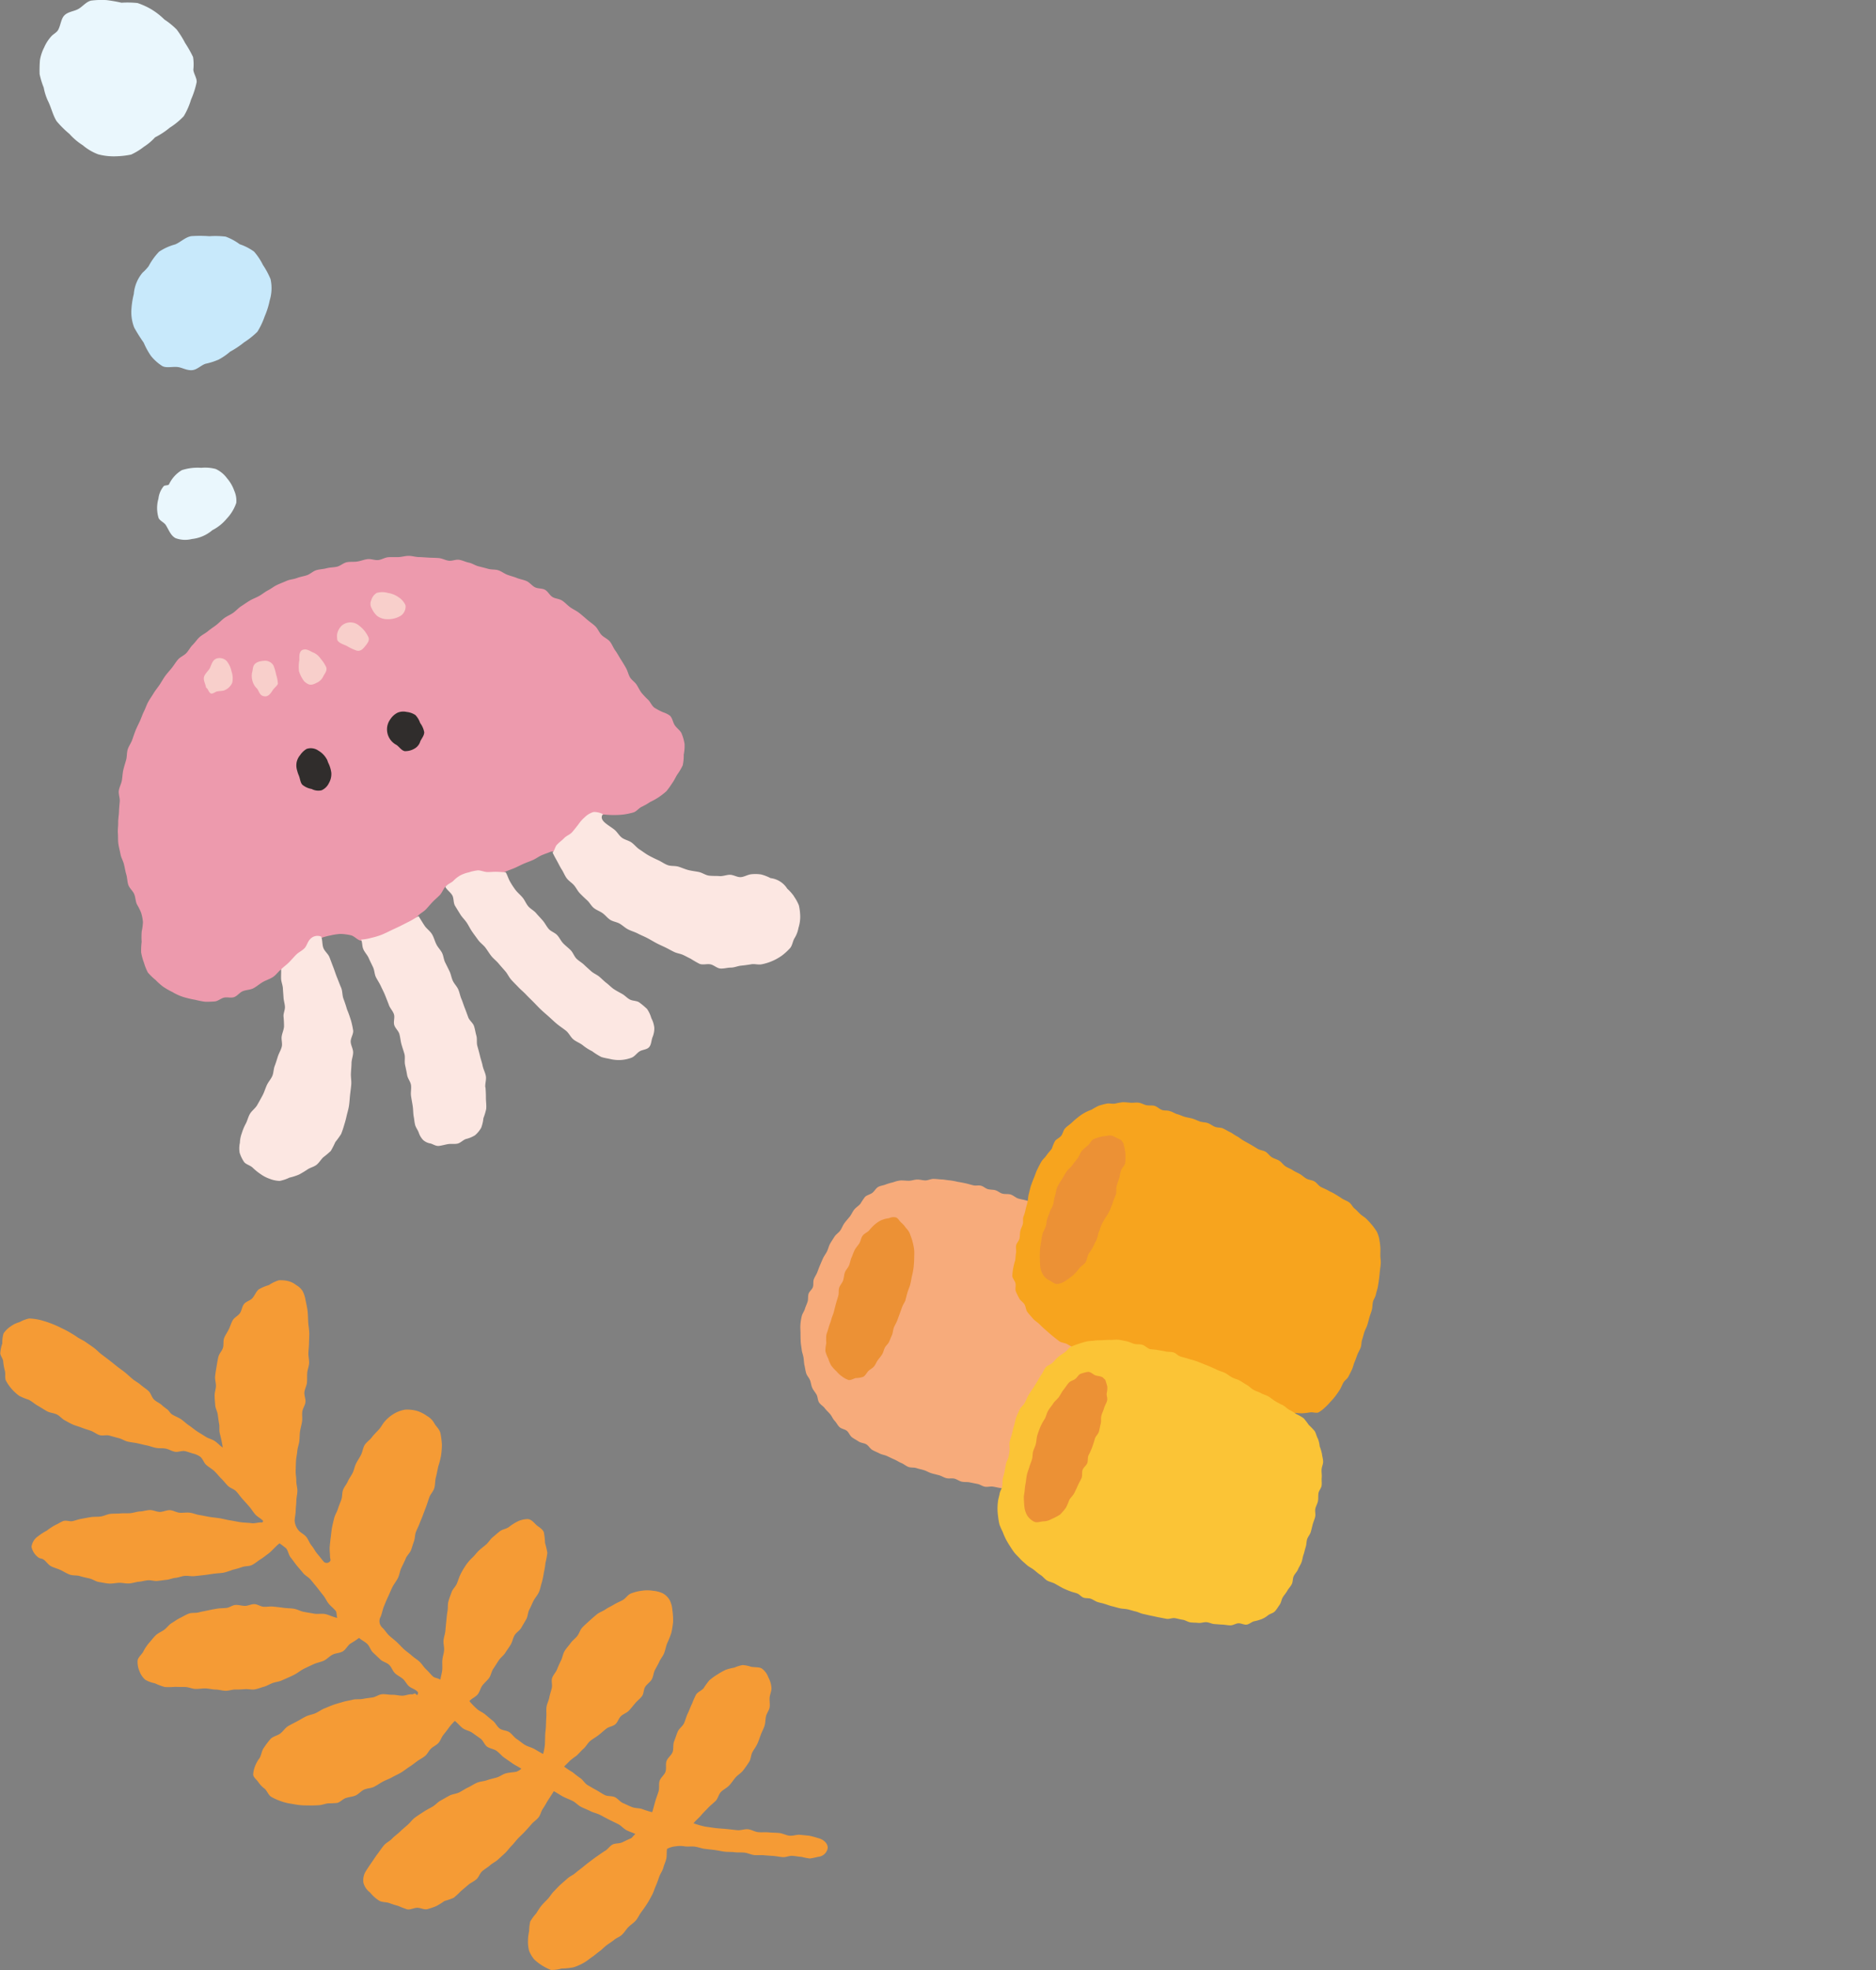 <svg xmlns="http://www.w3.org/2000/svg" xmlns:xlink="http://www.w3.org/1999/xlink" width="201.94" height="211.986" viewBox="0 0 201.94 211.986">
  <rect x="0" y="0" width="201.94" height="211.986" fill="#808080" stroke="none"/>
  <defs>
    <clipPath id="clip-path">
      <rect id="長方形_3164" data-name="長方形 3164" width="201.94" height="211.986" fill="none"/>
    </clipPath>
  </defs>
  <g id="グループ_1948" data-name="グループ 1948" transform="translate(-659 -2063)">
    <g id="グループ_1947" data-name="グループ 1947" transform="translate(659 2063)">
      <g id="グループ_1946" data-name="グループ 1946" clip-path="url(#clip-path)">
        <path id="パス_10714" data-name="パス 10714" d="M84.461,131.207c-.143-.342-.509-.566-.734-.89-.21-.3-.248-.765-.529-1.045a2.715,2.715,0,0,0-.735-.366,6.578,6.578,0,0,1-.942-.494c-.282-.21-.419-.595-.661-.84a8.514,8.514,0,0,1-.716-.753c-.211-.275-.354-.6-.542-.89s-.535-.489-.708-.79-.243-.662-.411-.965c-.183-.33-.377-.647-.577-.96s-.373-.653-.593-.953-.348-.686-.587-.972-.641-.436-.9-.709-.392-.667-.663-.926-.592-.467-.876-.712-.566-.494-.86-.725-.649-.383-.954-.6-.556-.512-.869-.72-.736-.2-1.044-.387-.491-.6-.806-.778-.766-.11-1.087-.274-.56-.507-.888-.658-.708-.2-1.042-.336-.69-.22-1.03-.346-.637-.375-.982-.487-.74-.055-1.089-.154-.7-.187-1.048-.273-.67-.322-1.026-.394-.694-.25-1.053-.308-.754.146-1.115.1-.7-.249-1.062-.283-.725-.028-1.089-.05-.724-.052-1.088-.061-.725-.133-1.09-.131-.725.121-1.089.133-.727-.009-1.091.014-.731.271-1.1.306-.772-.149-1.143-.1-.732.2-1.1.258-.765,0-1.132.076-.683.392-1.047.478-.755.069-1.116.168-.755.1-1.113.208-.652.416-1.006.54-.735.17-1.084.306-.752.147-1.1.3-.7.282-1.04.443-.638.408-.972.58-.625.422-.953.606-.688.308-1.011.5-.622.409-.932.609-.558.5-.861.711-.662.35-.958.569-.553.5-.843.728-.612.423-.893.662-.642.4-.915.647-.48.577-.743.837-.432.614-.685.884-.652.411-.894.691-.433.608-.664.9-.489.561-.708.861-.394.631-.6.939-.449.594-.642.911-.411.622-.592.947-.29.687-.457,1.019-.279.687-.432,1.027-.328.664-.467,1.01-.25.7-.376,1.046-.365.66-.477,1.015-.068.753-.166,1.113-.225.729-.309,1.1-.089.759-.156,1.13-.277.728-.327,1.1.132.779.1,1.156-.072.751-.084,1.13-.091.756-.083,1.135-.061.764-.033,1.142,0,.767.052,1.144.16.748.229,1.122.283.714.373,1.084.145.743.254,1.108.093.768.223,1.128.481.625.628.978.13.769.3,1.115a5.616,5.616,0,0,1,.448.9,4.824,4.824,0,0,1,.193,1,6.163,6.163,0,0,1-.135,1,8.223,8.223,0,0,0-.006,1.122,7.449,7.449,0,0,0-.053,1.135,6.1,6.1,0,0,0,.3,1.1A5.842,5.842,0,0,0,27,156.906a6.266,6.266,0,0,0,.827.8,6.585,6.585,0,0,0,.84.745,8.121,8.121,0,0,0,.974.555,5.542,5.542,0,0,0,1.178.536,10.66,10.66,0,0,0,1.273.3,9.913,9.913,0,0,0,1.046.209,9.1,9.1,0,0,0,1.067-.033c.348-.031.658-.337,1-.411s.742.063,1.076-.053.564-.458.885-.613c.364-.175.828-.15,1.185-.336s.666-.469,1.015-.67.754-.319,1.093-.537.576-.6.9-.838a3.731,3.731,0,0,0,1.039-.366,4.912,4.912,0,0,0,.8-.744c.265-.25.565-.465.808-.742s.485-.553.736-.819a6.574,6.574,0,0,1,.843-.679,7.134,7.134,0,0,1,1.042-.286,6.536,6.536,0,0,1,1.1-.17,6.194,6.194,0,0,1,1.106.14c.35.077.635.419.983.563a6.2,6.2,0,0,0,1.216.048,5.177,5.177,0,0,0,1.165-.212,5.306,5.306,0,0,0,1.129-.32,6.62,6.62,0,0,0,1.079-.5,9.047,9.047,0,0,0,.957-.717c.287-.259.448-.663.72-.959.248-.261.6-.423.848-.684s.474-.542.722-.8.532-.487.78-.748.367-.655.615-.916a4.91,4.91,0,0,1,.99-.566,6.512,6.512,0,0,1,1.122-.139c.362-.075.732-.05,1.1-.093s.723-.211,1.092-.252.753-.027,1.116-.1a6.69,6.69,0,0,0,1.029-.449c.327-.141.666-.252.993-.393s.641-.312.968-.454.666-.256.993-.4.615-.373.942-.514.682-.253,1.01-.394a2.527,2.527,0,0,0,1.065-.192c.3-.19.391-.616.628-.885s.684-.362.9-.631a9.789,9.789,0,0,1,.56-.825,7.431,7.431,0,0,1,.671-.762,6.154,6.154,0,0,1,.869-.532c.291-.145.67-.065,1-.162a9.861,9.861,0,0,0,1.049.057,8.9,8.9,0,0,0,1.066-.056,7.951,7.951,0,0,0,1.049-.221c.34-.1.582-.462.9-.608a7.162,7.162,0,0,0,.9-.513,7.724,7.724,0,0,0,.921-.513,8.621,8.621,0,0,0,.843-.655,10.518,10.518,0,0,0,.621-.866c.2-.277.349-.606.535-.914a6.159,6.159,0,0,0,.594-1,4.856,4.856,0,0,0,.109-1.155,4.54,4.54,0,0,0,.089-1.145,4.718,4.718,0,0,0-.314-1.114" transform="translate(-11.083 -52.272)" fill="#ed9aad"/>
        <path id="パス_10715" data-name="パス 10715" d="M137.456,172.774a5.047,5.047,0,0,0-.722-.81,2.478,2.478,0,0,0-1.8-1.138,4.82,4.82,0,0,0-1.009-.392,4.127,4.127,0,0,0-1.091-.019c-.378.045-.74.288-1.115.307s-.763-.246-1.139-.253-.766.173-1.141.141-.769,0-1.142-.052-.716-.315-1.086-.39-.748-.112-1.115-.205-.711-.257-1.074-.367-.783-.038-1.141-.162-.688-.378-1.037-.535-.7-.329-1.035-.514-.641-.427-.965-.634-.561-.535-.875-.758-.74-.288-1.045-.522-.494-.614-.794-.855-.636-.435-.934-.677c-.335-.273-.6-.6-.306-1a2.262,2.262,0,0,0-.986-.23,2.224,2.224,0,0,0-.96.56,4.157,4.157,0,0,0-.718.812c-.212.272-.428.551-.656.81s-.61.377-.847.628-.529.447-.767.7-.247.61-.48.863c.155.329.293.573.466.885s.325.64.519.94.321.653.535.94.552.477.784.749.386.616.637.874.51.505.777.747.436.6.718.827.647.343.941.553.518.522.821.717.7.229,1.017.411.575.447.9.615c.342.179.727.276,1.068.456s.705.318,1.047.5.669.386,1.012.563.7.323,1.046.5c.28.14.549.3.833.43s.61.166.9.293.558.288.842.418a10.321,10.321,0,0,0,.984.565c.361.115.779-.031,1.142.039s.7.421,1.068.451.757-.1,1.132-.1.731-.173,1.1-.209.73-.088,1.1-.15.773.08,1.14,0a5.509,5.509,0,0,0,1.125-.353,5.592,5.592,0,0,0,1.033-.583,6.259,6.259,0,0,0,.874-.8c.252-.287.281-.753.49-1.087a3.1,3.1,0,0,0,.414-1.091,4.058,4.058,0,0,0,.19-1.188,5.94,5.94,0,0,0-.143-1.226,4.564,4.564,0,0,0-.528-.967" transform="translate(-51.991 -76.349)" fill="#fce7e2"/>
        <path id="パス_10716" data-name="パス 10716" d="M60.256,197.735a11.319,11.319,0,0,0-.408-1.137c-.109-.385-.235-.756-.377-1.134s-.093-.828-.256-1.2-.285-.723-.434-1.082-.259-.733-.4-1.094-.274-.727-.415-1.09-.518-.634-.658-1-.085-.856-.229-1.218a1.055,1.055,0,0,0-1.209.287c-.264.263-.343.71-.605.974s-.63.424-.892.688-.5.551-.764.816-.588.491-.85.756c.019.335-.017.694,0,1.028s.17.662.19,1,.05.67.069,1,.135.665.153,1-.17.68-.155,1.016a10.558,10.558,0,0,1,.056,1.094c-.021.368-.195.71-.25,1.07s.093.763.006,1.118-.3.678-.412,1.026-.215.7-.347,1.041-.114.747-.261,1.083-.414.618-.57.949c-.173.363-.28.764-.469,1.12s-.387.709-.586,1.059-.577.6-.78.943-.28.769-.481,1.116a5.572,5.572,0,0,0-.4.982,3.2,3.2,0,0,0-.2,1.015,2.759,2.759,0,0,0-.026,1.074,3.745,3.745,0,0,0,.48.994c.2.264.644.347.928.615a6.068,6.068,0,0,0,.852.691,3.855,3.855,0,0,0,.967.5,3.213,3.213,0,0,0,1.083.229,4.279,4.279,0,0,0,1.051-.355,5.766,5.766,0,0,0,1.058-.343c.314-.172.615-.354.9-.545s.684-.274.956-.489.465-.556.714-.8a10.6,10.6,0,0,0,.821-.69,9.993,9.993,0,0,0,.489-.959,9.38,9.38,0,0,0,.623-.861,9.73,9.73,0,0,0,.339-1.006,9.931,9.931,0,0,0,.268-1.017c.085-.335.186-.669.24-1.023.057-.38.074-.764.115-1.146s.1-.761.13-1.145-.052-.77-.038-1.155.061-.765.066-1.15.177-.768.174-1.153-.255-.765-.263-1.149.283-.778.271-1.162a9.2,9.2,0,0,0-.264-1.2" transform="translate(-22.499 -88.006)" fill="#fce7e2"/>
        <path id="パス_10717" data-name="パス 10717" d="M86.2,203.137c-.032-.387.122-.8.064-1.179s-.272-.741-.348-1.123-.217-.745-.3-1.124c-.082-.349-.182-.688-.275-1.032s0-.744-.1-1.085-.144-.709-.259-1.047-.488-.586-.612-.921-.241-.67-.373-1-.232-.675-.371-1-.194-.695-.34-1.021-.426-.59-.578-.914-.2-.7-.353-1.019-.315-.641-.475-.962-.175-.713-.337-1.031-.44-.578-.6-.9c-.184-.356-.274-.773-.485-1.115s-.581-.582-.8-.917-.423-.669-.635-1.009c-.328.163-.621.372-.949.536s-.654.335-.983.5-.694.324-1.037.49-.69.342-1.045.483a8.553,8.553,0,0,1-1.106.327,5.355,5.355,0,0,1-1.07.181c.15.337.092.686.236,1.026s.434.618.581.957.319.665.474,1,.145.756.316,1.083.377.627.529.96.327.656.462,1,.274.68.4,1.027.428.634.538.985-.073.79.029,1.143.459.634.557.988.123.728.219,1.083.225.7.323,1.055-.012.782.065,1.152.163.736.223,1.11.369.712.42,1.087-.05.771,0,1.147.13.746.185,1.121.041.761.11,1.134c.055.292.073.6.15.889s.291.538.387.82a2.126,2.126,0,0,0,.47.794,1.587,1.587,0,0,0,.807.377c.283.08.568.3.908.258s.653-.142.982-.194.688.021,1.011-.054.586-.382.9-.493a3.275,3.275,0,0,0,.974-.4,2.964,2.964,0,0,0,.675-.819,4.118,4.118,0,0,0,.235-1.026,6.078,6.078,0,0,0,.3-1c.038-.39-.03-.774-.03-1.161s-.016-.768-.048-1.155" transform="translate(-33.962 -86.161)" fill="#fce7e2"/>
        <path id="パス_10718" data-name="パス 10718" d="M111.521,190.377a8.186,8.186,0,0,0-.787-.659c-.272-.206-.689-.166-.989-.307-.315-.148-.558-.443-.857-.613s-.613-.328-.9-.519-.526-.454-.8-.662-.512-.463-.777-.684-.61-.349-.868-.581-.518-.46-.768-.7-.567-.41-.814-.652-.375-.658-.631-.917-.555-.477-.807-.741-.4-.621-.652-.887-.661-.383-.9-.654-.4-.621-.64-.9-.495-.536-.731-.814-.6-.447-.837-.728-.368-.643-.6-.927-.523-.517-.748-.8a8.267,8.267,0,0,1-.616-.939c-.185-.319-.272-.68-.463-.994-.333-.008-.651-.043-.984-.051s-.666.034-1,.026-.662-.174-.995-.183a4.808,4.808,0,0,0-.991.217,3.6,3.6,0,0,0-.924.332,3.308,3.308,0,0,0-.759.6c-.236.212-.643.346-.84.638.171.33.568.586.747.91s.1.795.291,1.114.39.636.585.95.483.574.686.884.363.651.574.956.433.6.65.9.549.517.773.812.411.618.641.908.54.515.777.8.486.557.728.837.393.64.641.916.516.533.768.8.544.5.8.771.522.525.784.787.512.535.778.793c.29.281.6.539.9.806s.588.551.9.807.654.473.968.726.486.682.8.936.726.387,1.034.647a5.088,5.088,0,0,0,.962.61,7.533,7.533,0,0,0,.991.623c.362.12.758.17,1.13.258a3.877,3.877,0,0,0,2.132-.18c.329-.122.541-.463.839-.663s.752-.185,1.014-.432c.28-.265.267-.73.39-1.073a2.466,2.466,0,0,0,.207-1.053,2.89,2.89,0,0,0-.321-1.036,3.336,3.336,0,0,0-.488-1.025" transform="translate(-41.901 -81.85)" fill="#fce7e2"/>
        <path id="パス_10719" data-name="パス 10719" d="M63.052,152.046a2.377,2.377,0,0,0-.893-.92,1.419,1.419,0,0,0-1.28-.193,2.2,2.2,0,0,0-.693.662,1.79,1.79,0,0,0-.388.816,1.881,1.881,0,0,0,.071.88,3.327,3.327,0,0,0,.152.456c.163.368.17.792.4,1.042a2.132,2.132,0,0,0,1,.455,1.537,1.537,0,0,0,1.058.145,1.575,1.575,0,0,0,.805-.785,1.951,1.951,0,0,0,.256-1.093,3.326,3.326,0,0,0-.333-1.088c-.055-.123-.083-.259-.149-.376" transform="translate(-27.875 -70.356)" fill="#302d2c"/>
        <path id="パス_10720" data-name="パス 10720" d="M81.129,143.852a2.093,2.093,0,0,0-.945-.335,1.59,1.59,0,0,0-.983.085,2.042,2.042,0,0,0-.784.721,1.83,1.83,0,0,0-.343,1,1.891,1.891,0,0,0,1.029,1.75c.3.217.536.6.88.662a1.927,1.927,0,0,0,1.06-.28,1.308,1.308,0,0,0,.612-.774c.141-.311.429-.62.423-.991a2.425,2.425,0,0,0-.438-.984,2.331,2.331,0,0,0-.512-.855" transform="translate(-36.413 -66.918)" fill="#302d2c"/>
        <path id="パス_10721" data-name="パス 10721" d="M62.584,131.911a1.771,1.771,0,0,0-.828-.657c-.32-.144-.684-.427-1.093-.257-.385.16-.348.666-.347,1.105a3.993,3.993,0,0,0-.035,1.2,3.608,3.608,0,0,0,.564,1.081c.563.489.789.439,1.466.089a1.416,1.416,0,0,0,.607-.68c.14-.259.4-.542.3-.914a3.927,3.927,0,0,0-.632-.962" transform="translate(-28.094 -61.072)" fill="#f8cfcb"/>
        <path id="パス_10722" data-name="パス 10722" d="M43.6,133.029a1.068,1.068,0,0,0-1.162-.272c-.372.157-.489.6-.64.946s-.562.637-.66,1.026c-.09.36.148.7.223,1.135.249.157.27.517.507.625.165.075.4-.1.541-.165.311-.134.734-.045,1.021-.213a1.513,1.513,0,0,0,.748-.772,2.26,2.26,0,0,0-.081-1.221,2.555,2.555,0,0,0-.5-1.089" transform="translate(-19.178 -61.884)" fill="#f8cfcb"/>
        <path id="パス_10723" data-name="パス 10723" d="M53.095,133.714a1.046,1.046,0,0,0-1.034-.466c-.428.026-.957.148-1.112.609-.073.217-.076.46-.143.679a1.972,1.972,0,0,0,.07.942,1.737,1.737,0,0,0,.467.752c.193.235.275.649.576.774.509.211.8-.1,1.094-.566.159-.257.442-.449.579-.705a3.727,3.727,0,0,0-.193-1.019,5.066,5.066,0,0,0-.3-1" transform="translate(-23.678 -62.145)" fill="#f8cfcb"/>
        <path id="パス_10724" data-name="パス 10724" d="M77.7,119.9a2.673,2.673,0,0,0-1.093-.419,2.192,2.192,0,0,0-1.2,0,1.313,1.313,0,0,0-.578.772.945.945,0,0,0,.056.911,2.334,2.334,0,0,0,.567.787,1.787,1.787,0,0,0,.939.351,2.687,2.687,0,0,0,1.473-.29,1.19,1.19,0,0,0,.646-1.206,2,2,0,0,0-.811-.9" transform="translate(-34.859 -55.686)" fill="#f8cfcb"/>
        <path id="パス_10725" data-name="パス 10725" d="M70.395,125.875a1.427,1.427,0,0,0-1.909-.028,1.713,1.713,0,0,0-.5.956,3.549,3.549,0,0,0,.027.593c.221.374.693.466,1.018.632a5.843,5.843,0,0,0,1.041.494c.467.132.725-.2.994-.537.245-.309.474-.614.248-.992a3.169,3.169,0,0,0-.915-1.119" transform="translate(-31.704 -58.53)" fill="#f8cfcb"/>
        <path id="パス_10726" data-name="パス 10726" d="M38.015,94.451a4.42,4.42,0,0,0-1.57-.129,5.539,5.539,0,0,0-2.089.25A3.478,3.478,0,0,0,32.973,96.1c-.086.139-.456.077-.573.2a2.518,2.518,0,0,0-.566,1.338,3.644,3.644,0,0,0,.019,2.089c.152.314.6.469.781.764.328.535.53,1.138,1.049,1.4a2.97,2.97,0,0,0,1.756.089,4.034,4.034,0,0,0,2.2-.949,4.888,4.888,0,0,0,1.528-1.219,4.7,4.7,0,0,0,1.047-1.719A2.612,2.612,0,0,0,40,96.8a4.162,4.162,0,0,0-.778-1.348,3.146,3.146,0,0,0-1.21-1" transform="translate(-14.779 -43.988)" fill="#eaf7fd"/>
        <path id="パス_10727" data-name="パス 10727" d="M38.17,48.458a6.091,6.091,0,0,0-1.526-.829,8.967,8.967,0,0,0-1.74-.044,13.935,13.935,0,0,0-1.945-.01c-.639.1-1.153.639-1.74.89a5.876,5.876,0,0,0-1.744.788,6.875,6.875,0,0,0-1.124,1.562,5.047,5.047,0,0,1-.646.686,4.059,4.059,0,0,0-.947,2.3,9.069,9.069,0,0,0-.267,1.814,4.551,4.551,0,0,0,.317,1.814,18.955,18.955,0,0,0,1.016,1.613,7.815,7.815,0,0,0,.777,1.419,5.075,5.075,0,0,0,1.232,1.1c.461.232,1.07.035,1.648.1.492.054,1.033.417,1.625.327.5-.076.908-.528,1.376-.68a7.353,7.353,0,0,0,1.412-.451,6.732,6.732,0,0,0,1.228-.847,9.851,9.851,0,0,0,1.5-1,8.955,8.955,0,0,0,1.438-1.145,8.142,8.142,0,0,0,.787-1.662,8.576,8.576,0,0,0,.541-1.718,4.484,4.484,0,0,0,.089-2.282,8.481,8.481,0,0,0-.818-1.522,6.548,6.548,0,0,0-.956-1.439,5.722,5.722,0,0,0-1.529-.788" transform="translate(-12.354 -22.17)" fill="#c8e9fb"/>
        <path id="パス_10728" data-name="パス 10728" d="M20.085,1.047a7.866,7.866,0,0,0-1.563-.72A10.248,10.248,0,0,0,16.8.293,15.83,15.83,0,0,0,15.182.01a9.161,9.161,0,0,0-1.655.055c-.537.122-.912.646-1.39.909-.462.255-1.118.284-1.507.7-.344.371-.372,1.012-.647,1.537-.149.284-.531.455-.744.7A4.336,4.336,0,0,0,8.475,5.1a4.623,4.623,0,0,0-.456,1.371,13.28,13.28,0,0,0-.036,1.5,8.345,8.345,0,0,0,.441,1.447,6.052,6.052,0,0,0,.442,1.411c.364.708.527,1.539.947,2.21a10.93,10.93,0,0,0,1.383,1.372,6.744,6.744,0,0,0,1.433,1.216,5.551,5.551,0,0,0,1.656.977,6.522,6.522,0,0,0,1.951.212,9.122,9.122,0,0,0,1.6-.185,6.917,6.917,0,0,0,1.377-.843,5.922,5.922,0,0,0,1.2-1.012A8.349,8.349,0,0,0,22,13.732,7.675,7.675,0,0,0,23.5,12.5a7.729,7.729,0,0,0,.783-1.783,9.343,9.343,0,0,0,.6-1.859c.058-.432-.316-.907-.353-1.362a5.086,5.086,0,0,0-.029-1.36,12.876,12.876,0,0,0-.853-1.508,10.389,10.389,0,0,0-.914-1.456A8.285,8.285,0,0,0,21.416,2.1a7.423,7.423,0,0,0-1.33-1.049" transform="translate(-3.719 0)" fill="#eaf7fd"/>
        <path id="パス_10729" data-name="パス 10729" d="M59.365,332.382a5.626,5.626,0,0,1-1.843-1.135,3.374,3.374,0,0,1-.566-.94,3.8,3.8,0,0,1-.121-1.084,4.811,4.811,0,0,1,.122-1.03,4.579,4.579,0,0,1,.123-1.047,5.13,5.13,0,0,1,.623-.851c.193-.282.354-.576.568-.837s.461-.492.694-.739.4-.56.641-.8.465-.5.715-.727.514-.444.764-.673.584-.356.839-.576.526-.416.788-.627.519-.424.79-.623.532-.407.812-.594.545-.392.835-.564.489-.511.788-.667.7-.089,1.014-.226.6-.3.915-.42c.2-.074.268-.284.535-.484-.329-.166-.628-.246-.954-.41s-.576-.491-.9-.656-.661-.32-.988-.485-.647-.348-.975-.513-.7-.232-1.031-.4-.673-.291-1-.456-.581-.472-.907-.637-.674-.287-1-.452-.708-.439-1.035-.6c-.176.3-.427.674-.616.967s-.343.608-.544.893-.263.678-.477.954-.538.467-.763.735-.463.523-.7.783-.5.488-.742.741-.443.544-.692.79-.446.546-.7.786-.516.473-.774.71-.595.384-.856.617-.577.4-.84.632-.365.646-.63.875-.608.366-.873.595-.533.452-.8.682a9.276,9.276,0,0,1-.767.708,7.524,7.524,0,0,1-.993.345,7.6,7.6,0,0,1-.886.55,7.185,7.185,0,0,1-1,.336c-.34.056-.707-.161-1.054-.155s-.7.216-1.044.176a9.936,9.936,0,0,1-.986-.376,10.249,10.249,0,0,1-.978-.311c-.321-.11-.7-.077-1.025-.219a4.043,4.043,0,0,1-1.041-.92,1.92,1.92,0,0,1-.709-1.041A1.835,1.835,0,0,1,39.4,321.7c.2-.312.407-.625.62-.928s.412-.625.637-.919.432-.613.671-.9.622-.445.875-.717.567-.478.834-.735.545-.494.827-.735.493-.563.79-.787.612-.416.923-.621.637-.372.962-.555.563-.487.883-.663.635-.363.956-.535.727-.184,1.053-.347.626-.379.957-.533.634-.374.971-.513.726-.144,1.07-.268.7-.189,1.05-.293.654-.369,1.011-.452.724-.1,1.086-.16a1.845,1.845,0,0,0,.545-.325c-.3-.21-.661-.368-.958-.577s-.6-.416-.893-.625-.526-.515-.822-.724-.717-.241-1.013-.449-.419-.663-.715-.871-.59-.42-.887-.629-.7-.263-1-.472-.578-.587-.877-.8a6.485,6.485,0,0,0-.645.735c-.188.276-.4.529-.6.787s-.3.617-.525.861-.564.378-.8.606-.379.574-.635.785-.565.36-.835.554-.527.406-.809.584c-.312.2-.6.438-.912.629s-.66.335-.979.518-.679.3-1,.471-.625.393-.954.559-.743.15-1.077.306-.585.49-.924.634-.73.153-1.075.284c-.315.12-.567.424-.884.509a10,10,0,0,1-1.011.048c-.329.053-.648.182-.979.2s-.666.033-1,.026-.668,0-1-.034-.658-.1-.988-.152a5.475,5.475,0,0,1-1.093-.276,6.305,6.305,0,0,1-1.035-.464c-.312-.194-.439-.65-.726-.891a2.846,2.846,0,0,1-.642-.663c-.175-.282-.525-.506-.575-.819a2.828,2.828,0,0,1,.222-.974,3.245,3.245,0,0,1,.466-.819c.2-.344.228-.8.461-1.111a9.639,9.639,0,0,1,.724-.957c.273-.284.746-.348,1.06-.593s.523-.616.875-.813c.312-.174.633-.332.948-.5s.618-.362.937-.517.694-.2,1.019-.344.616-.376.946-.506.658-.283.994-.4.685-.207,1.026-.309.7-.15,1.044-.236.722-.016,1.072-.084.695-.108,1.048-.157.678-.321,1.034-.349.716.067,1.074.059.7.09,1.063.1.72-.18,1.078-.148c.114.01.2-.071.311-.092.05-.009.22.2.266.169a.764.764,0,0,0,.087-.243c0-.045-.1-.157-.143-.193-.244-.209-.588-.3-.835-.507s-.386-.533-.619-.754c-.263-.249-.625-.394-.887-.645s-.374-.655-.634-.906-.69-.325-.951-.577-.526-.5-.788-.749-.357-.671-.618-.923-.616-.4-.88-.652a9.244,9.244,0,0,1-.942.62c-.307.225-.488.639-.812.831s-.765.182-1.1.352-.6.492-.947.649-.734.216-1.078.371-.686.319-1.026.482-.635.414-.966.6c-.46.253-.962.446-1.44.666-.311.144-.671.168-.988.283s-.618.31-.944.4-.655.226-.99.284-.695-.05-1.035-.025-.674.05-1.017.041c-.361-.009-.726.141-1.086.133s-.72-.122-1.081-.13-.72-.112-1.081-.12-.725.064-1.085.053-.716-.192-1.077-.205-.721,0-1.082-.018a8.683,8.683,0,0,1-1.142.018,6.9,6.9,0,0,1-1.065-.4,3.311,3.311,0,0,1-1.043-.388,2.31,2.31,0,0,1-.625-.943,2.469,2.469,0,0,1-.187-1.131c.047-.336.427-.606.615-.958a4.781,4.781,0,0,1,.674-.992c.239-.264.441-.553.7-.787s.607-.36.887-.569.485-.528.786-.708.587-.4.9-.551.623-.349.955-.472.726-.037,1.068-.132c.327-.09.657-.14.984-.212s.656-.134.988-.188.669-.042,1-.078.649-.3.985-.32.679.1,1.016.1.676-.2,1.013-.189.663.264,1,.285.678-.054,1.014-.02c.372.037.744.079,1.115.131s.751.042,1.121.1.712.272,1.081.339.737.125,1.106.192.765-.029,1.133.033c.4.067.784.3,1.346.422-.085-.323-.049-.61-.16-.748-.225-.279-.528-.5-.753-.774s-.366-.626-.591-.9-.439-.567-.664-.845-.455-.554-.681-.832-.592-.442-.818-.72-.466-.545-.692-.822-.425-.578-.652-.856-.265-.709-.492-.986a8.788,8.788,0,0,0-.709-.539c-.435.329-.8.809-1.215,1.119-.284.211-.562.434-.859.619s-.574.435-.887.593-.731.095-1.059.221a9.743,9.743,0,0,1-1,.288,9.378,9.378,0,0,1-1,.319c-.347.052-.7.065-1.048.109s-.694.108-1.043.147-.7.078-1.047.114-.711-.06-1.061-.026c-.33.032-.649.18-.979.21s-.649.186-.98.215-.658.091-.988.119-.674-.1-1-.073-.654.129-.984.159-.652.147-.982.179c-.367.035-.742-.07-1.1-.065s-.738.1-1.1.082-.728-.113-1.086-.164-.682-.3-1.036-.384-.7-.152-1.05-.259-.757-.034-1.1-.166-.65-.335-.981-.49-.7-.234-1.022-.41-.522-.544-.833-.739c-.149-.093-.377-.078-.51-.192a1.906,1.906,0,0,1-.748-1.146,1.624,1.624,0,0,1,.706-1.141,6.354,6.354,0,0,1,.946-.61,6.768,6.768,0,0,1,.952-.62c.289-.114.554-.328.854-.418s.671.089.975.018.6-.185.9-.24c.351-.063.7-.132,1.05-.188s.716-.019,1.068-.068.686-.242,1.039-.283.713-.013,1.068-.046.712,0,1.067-.028.7-.17,1.058-.185.71-.148,1.066-.153.712.2,1.068.2.719-.2,1.075-.188.7.251,1.054.278.718-.045,1.072-.007.69.2,1.044.253.7.133,1.047.195c.38.067.768.093,1.149.155s.756.171,1.138.228.759.148,1.141.2.772.048,1.154.1.773-.125,1.155-.068c-.005-.067.129-.124.082-.178-.234-.271-.6-.423-.839-.693s-.418-.584-.654-.852-.474-.536-.713-.8-.44-.568-.684-.829-.663-.355-.912-.612-.466-.541-.721-.791-.468-.541-.73-.785-.584-.415-.854-.65-.376-.662-.654-.887a2.253,2.253,0,0,0-.823-.358c-.272-.078-.545-.193-.838-.25-.339-.066-.729.132-1.069.068s-.653-.274-.993-.338-.7-.015-1.041-.079-.666-.2-1.006-.266-.674-.16-1.012-.231-.686-.1-1.023-.177-.641-.293-.977-.376-.665-.18-1-.273-.736.049-1.066-.053-.614-.352-.941-.466-.66-.206-.983-.334-.664-.208-.981-.35c-.293-.131-.574-.3-.857-.454s-.5-.435-.777-.589c-.342-.187-.789-.187-1.127-.38s-.662-.409-1-.6-.63-.474-.982-.641a6.51,6.51,0,0,1-.994-.408,4.894,4.894,0,0,1-.8-.73,4.634,4.634,0,0,1-.621-.89c-.157-.3-.031-.732-.124-1.081a6,6,0,0,1-.18-1.016c-.026-.29-.276-.555-.315-.844a3.96,3.96,0,0,1,.221-1.079,3.378,3.378,0,0,1,.134-1.081,2.782,2.782,0,0,1,.78-.761,2.882,2.882,0,0,1,.947-.452,3.763,3.763,0,0,1,1.023-.389,5.946,5.946,0,0,1,1.567.266,10,10,0,0,1,.953.331,9.868,9.868,0,0,1,.914.413c.306.139.6.288.889.456s.571.335.849.53.634.338.925.545.589.4.877.613.53.481.816.7.568.43.851.647.557.445.836.666.579.417.854.643.534.472.805.7.606.389.873.626.581.423.843.665.339.678.6.926.628.377.879.631a6.535,6.535,0,0,0,.552.427c.18.148.289.393.485.523.3.2.66.313.962.514s.557.466.86.668.574.441.878.644.615.375.92.578.687.268.994.472.555.5.862.7a15.106,15.106,0,0,0-.318-1.529c-.083-.331-.009-.695-.073-1.027s-.1-.667-.147-1-.248-.657-.272-1-.061-.682-.066-1.022.128-.678.142-1.019-.123-.72-.088-1.067.1-.705.157-1.05.114-.7.194-1.043.386-.625.49-.959.007-.744.135-1.07.345-.622.5-.939.247-.67.424-.975.573-.466.773-.758.219-.708.441-.984.65-.36.891-.622c.269-.292.4-.722.7-.958a4.769,4.769,0,0,1,1.084-.456,4.045,4.045,0,0,1,1.073-.518,3.537,3.537,0,0,1,.987.084,2.2,2.2,0,0,1,.864.423,2,2,0,0,1,.7.645,3.047,3.047,0,0,1,.31.922c.076.4.179.8.228,1.209s.047.82.072,1.228.111.82.114,1.227c0,.352-.026.7-.03,1.056s-.054.7-.065,1.054.093.709.076,1.06-.171.7-.2,1.046,0,.705-.032,1.055-.238.683-.274,1.033.153.724.112,1.073-.293.672-.339,1.02.024.712-.026,1.06-.158.687-.213,1.034-.039.717-.081,1.072-.186.7-.216,1.059-.12.712-.14,1.069-.025.718-.038,1.076.075.719.068,1.077.122.718.117,1.075-.107.715-.112,1.072-.063.715-.069,1.073-.1.712-.114,1.07a1.818,1.818,0,0,0,.4,1.008c.227.286.614.441.846.723s.343.664.578.943.391.626.628.9.459.57.694.849a.457.457,0,0,0,.707-.13c.03-.113-.044-.283-.044-.4,0-.354-.059-.711-.035-1.059s.068-.706.113-1.053.073-.707.138-1.051.153-.692.237-1.032.3-.648.4-.984.25-.655.366-.986.059-.728.188-1.055.379-.6.519-.927.375-.6.523-.919.2-.679.36-.994.363-.6.523-.916.2-.689.36-1c.179-.341.554-.56.792-.873s.509-.571.774-.858.428-.67.7-.943a4.01,4.01,0,0,1,.96-.777,3.473,3.473,0,0,1,1.185-.42,4.062,4.062,0,0,1,1.25.134,3.825,3.825,0,0,1,1.092.552,2.02,2.02,0,0,1,.806.829c.179.311.552.6.645,1.067a9.2,9.2,0,0,1,.147,1.181,8.573,8.573,0,0,1-.093,1.184,8.268,8.268,0,0,1-.292,1.139c-.09.4-.158.8-.264,1.2s-.056.846-.195,1.23c-.114.316-.384.577-.5.893s-.213.639-.328.955-.24.629-.355.945-.256.622-.373.938-.282.613-.4.927-.089.686-.209,1-.2.645-.323.958-.428.554-.553.866c-.142.352-.317.684-.479,1.028s-.2.748-.367,1.087-.422.638-.593.977-.308.7-.47,1.039-.307.7-.45,1.048-.2.74-.343,1.091a.962.962,0,0,0,.2,1.217c.264.244.443.578.707.822s.557.456.821.7.5.518.763.761.571.439.836.682.585.424.849.667.442.58.707.823.486.533.75.775c.165.151.474.156.789.334.069-.408.174-.73.2-1.053.031-.35-.016-.706.013-1.056s.16-.691.188-1.041-.092-.712-.062-1.062.169-.69.2-1.039.062-.7.1-1.048.059-.7.125-1.047.01-.726.1-1.065.231-.674.346-1.006.43-.589.566-.914.227-.665.381-.981a8.506,8.506,0,0,1,.575-.98,4.828,4.828,0,0,1,.735-.854c.248-.23.439-.522.69-.751s.526-.429.781-.653.428-.546.689-.762.516-.449.784-.655.666-.242.944-.436a5.437,5.437,0,0,1,.946-.607,2.576,2.576,0,0,1,1.108-.264c.382.031.626.347.91.622.237.23.656.4.82.8a7.48,7.48,0,0,1,.127,1.148,8.334,8.334,0,0,1,.248,1.061,8.029,8.029,0,0,1-.2,1.076,8.3,8.3,0,0,1-.174,1.051,9.447,9.447,0,0,1-.216,1.049c-.112.341-.164.7-.309,1.037s-.4.6-.572.922-.291.652-.462.964-.158.726-.332,1.037-.361.616-.537.925-.545.507-.726.814-.23.692-.415,1-.4.59-.59.892-.512.517-.706.815-.379.6-.579.895-.245.7-.451.987-.5.515-.716.8-.286.679-.505.96-.67.455-.9.731a7.913,7.913,0,0,0,.809.839c.235.224.6.353.9.6.26.218.528.456.825.686.276.213.432.609.729.826s.742.19,1.041.395.5.544.8.739.579.447.883.63.695.264,1,.432c.331.184.646.391.949.538a5.663,5.663,0,0,0,.19-1.007c.019-.331.022-.662.03-.994s.073-.662.082-.994.022-.663.044-.994c.024-.356-.023-.715.019-1.058s.238-.679.3-1.019.182-.678.267-1.014-.069-.756.038-1.086.4-.61.529-.932.273-.647.428-.959.2-.7.377-1,.435-.562.638-.848.5-.5.724-.772.306-.671.551-.925.513-.491.775-.728.526-.474.8-.694.633-.328.925-.53.613-.338.916-.523.624-.309.936-.479.513-.533.833-.688a4.808,4.808,0,0,1,1.217-.316,3.9,3.9,0,0,1,1.24.007,3.066,3.066,0,0,1,1.033.277,1.893,1.893,0,0,1,.754.769,2.833,2.833,0,0,1,.269,1.04,7.532,7.532,0,0,1,.078,1.243,9.091,9.091,0,0,1-.2,1.23,12.386,12.386,0,0,1-.468,1.151c-.11.33-.176.675-.3,1s-.374.594-.514.909-.323.607-.479.915-.166.695-.339.994-.5.5-.693.788-.151.738-.356,1.016-.5.49-.726.757-.436.541-.673.794-.61.363-.862.6-.343.65-.609.876-.679.255-.957.466-.559.476-.845.7-.623.4-.9.629-.449.6-.728.84-.5.538-.781.775a7.06,7.06,0,0,0-.68.518c-.2.211-.428.42-.623.623a8.434,8.434,0,0,0,.906.607c.255.2.521.425.84.638.281.187.467.56.784.75.3.178.609.357.926.531s.605.378.924.539.759.073,1.078.223.561.505.881.641c.338.144.661.316.98.434.354.132.745.1,1.06.2a10.73,10.73,0,0,0,1.1.349c.118-.347.227-.8.334-1.173s.245-.708.353-1.067,0-.784.117-1.141.511-.621.63-.976-.013-.8.112-1.15.517-.608.649-.958.022-.794.161-1.142.247-.711.392-1.056.536-.584.689-.926.234-.715.4-1.053.283-.695.452-1.029a10.589,10.589,0,0,1,.43-.977c.193-.3.6-.435.823-.7a7.519,7.519,0,0,1,.623-.853,7,7,0,0,1,.855-.617,7.079,7.079,0,0,1,.919-.512,6.206,6.206,0,0,1,.906-.229,4.316,4.316,0,0,1,.89-.275,3.684,3.684,0,0,1,.909.183c.43.085.877.007,1.174.2a2.078,2.078,0,0,1,.7.965,2.776,2.776,0,0,1,.325,1.146c0,.344-.174.68-.2,1.018s.053.695,0,1.031-.312.633-.388.966-.057.685-.155,1.012-.275.622-.394.944-.221.639-.359.954c-.148.341-.378.628-.553.947s-.16.762-.362,1.067-.416.617-.64.908-.577.48-.818.758-.436.6-.689.863-.616.425-.876.686-.322.72-.586.978-.551.472-.805.742-.507.507-.751.8c-.227.269-.582.552-.813.859a9.43,9.43,0,0,0,1.327.372c.375.039.747.113,1.122.152s.753.055,1.129.093.75.084,1.125.122.772-.133,1.148-.1.731.275,1.106.313.76-.012,1.135.026.756.029,1.131.066.733.25,1.108.288.772-.131,1.147-.092c.32.033.641.061.96.093a8.483,8.483,0,0,1,.94.252c.636.14,1.106.605,1.061,1.1a1.141,1.141,0,0,1-1.05.924,7.975,7.975,0,0,1-.866.178,6.992,6.992,0,0,1-.876-.17c-.339-.022-.674-.092-1.013-.115s-.693.163-1.031.137-.674-.1-1.012-.127-.679-.043-1.017-.076-.686.02-1.023-.017c-.358-.039-.7-.221-1.056-.262s-.724,0-1.081-.046-.723-.017-1.079-.061-.709-.133-1.065-.178-.715-.081-1.071-.126-.7-.189-1.057-.236-.728.019-1.084-.028a2.789,2.789,0,0,0-.959-.007,2.392,2.392,0,0,0-.947.276c-.067.275-.016.637-.072.976-.059.359-.24.695-.327,1.037s-.331.649-.447.984-.23.672-.375,1-.238.677-.41.99-.336.632-.532.933-.4.594-.616.88-.355.638-.591.909-.558.463-.809.72-.432.585-.7.83c-.24.221-.584.33-.836.541s-.538.372-.8.572-.481.449-.748.639-.509.417-.781.6-.526.4-.8.572a5.784,5.784,0,0,1-1.206.554,6.83,6.83,0,0,1-1.31.136,3.581,3.581,0,0,1-1.081.153" transform="translate(0 -120.41)" fill="#f59b35"/>
        <path id="パス_10730" data-name="パス 10730" d="M287.388,286.731c-.264-.09-.557-.1-.822-.18-.287-.091-.6-.106-.893-.2s-.586-.121-.888-.215c-.277-.086-.515-.337-.821-.432-.276-.086-.615-.01-.922-.106-.231-.063-.45-.278-.734-.358-.244-.068-.531-.042-.8-.117-.251-.069-.47-.3-.736-.366s-.558.021-.821-.042c-.278-.067-.553-.152-.834-.215s-.56-.114-.842-.159a7.7,7.7,0,0,0-.846-.158c-.293-.013-.584-.091-.878-.1s-.587-.057-.88-.062-.589.167-.883.165-.586-.1-.88-.094-.585.125-.879.13-.587-.041-.88-.034a3.03,3.03,0,0,0-.8.192,7.256,7.256,0,0,0-.8.232c-.267.119-.593.135-.844.28s-.4.466-.632.638-.568.23-.781.429a7.493,7.493,0,0,0-.495.739c-.193.23-.473.388-.662.621s-.3.527-.487.763-.393.455-.572.7-.274.54-.445.787-.461.413-.622.666-.33.5-.48.765-.2.574-.338.841c-.125.246-.3.467-.416.716s-.221.505-.33.758-.2.513-.3.769-.272.487-.367.744-.012.581-.1.841-.38.453-.464.715-.024.57-.1.833-.211.512-.288.776-.263.5-.337.764a5.492,5.492,0,0,0-.152.965c-.027.318.012.648.011.964,0,.29.008.579.021.861s.076.574.106.855.148.559.194.839.044.575.107.852.1.569.181.841.319.495.419.761.121.565.24.824.323.473.46.724.114.6.269.837.443.389.614.619.387.412.574.631.283.506.483.713.32.492.533.688.564.219.787.4.317.521.55.693.491.3.732.459.578.156.821.305.393.459.641.6.52.244.774.376.558.16.816.283.513.247.775.361.5.283.765.39.491.319.759.418.594.034.866.127.549.138.817.224.515.245.785.326.547.14.82.215.521.245.795.314.585-.013.86.052.519.267.795.327.574.019.851.074.553.115.831.166.53.251.808.3.582-.053.861-.009.554.113.834.154.568.012.848.05.552.133.832.169.559.083.84.115.569-.01.851.02c.313.034.617.149.931.179s.622.115.935.143.625.087.939.113.632.007.946.031.625.093.939.115c.283.02.577-.165.859-.153s.559.217.842.224.568-.017.851-.016.565-.149.848-.153.564-.025.847-.033.571.136.854.124.561-.117.844-.131.56-.114.842-.13.569.049.852.031.571.07.853.053.564-.046.846-.063.581-.062.863-.1.593-.028.871-.1a7.948,7.948,0,0,0,.828-.287,7.743,7.743,0,0,0,.735-.481,7.277,7.277,0,0,0,.788-.368,7.511,7.511,0,0,0,.666-.558,7.937,7.937,0,0,0,.566-.742c.209-.231.576-.335.753-.587s.17-.625.314-.9a7.206,7.206,0,0,0,.423-.819c.106-.281.293-.53.4-.811s.062-.62.17-.9.241-.549.342-.832.4-.5.485-.789.116-.6.188-.888.093-.6.143-.893.069-.6.117-.892-.012-.609.034-.9.145-.583.188-.88.271-.569.309-.865-.053-.612-.02-.909a4.2,4.2,0,0,0-.1-.886c-.031-.3.049-.612,0-.9a3.852,3.852,0,0,0-.293-.814,3.988,3.988,0,0,0-.366-.784,4.957,4.957,0,0,0-.638-.585c-.2-.2-.353-.447-.563-.631s-.381-.426-.6-.6-.427-.374-.653-.542-.486-.291-.717-.453-.472-.308-.7-.466-.563-.17-.8-.325-.361-.471-.595-.624-.583-.131-.818-.283-.388-.43-.624-.581-.463-.316-.7-.466-.512-.239-.749-.387-.4-.412-.64-.56-.567-.149-.805-.3-.422-.383-.661-.529-.544-.183-.783-.329-.442-.351-.682-.5-.409-.407-.648-.551-.572-.137-.812-.281-.415-.4-.656-.54-.569-.139-.81-.282-.406-.414-.646-.557-.456-.33-.7-.473-.531-.2-.772-.345-.436-.364-.681-.5-.493-.268-.743-.391-.534-.179-.788-.292-.5-.261-.754-.367-.541-.148-.8-.245-.492-.283-.756-.373" transform="translate(-175.177 -157.184)" fill="#f7ab7b"/>
        <path id="パス_10731" data-name="パス 10731" d="M272.408,292.044a3.565,3.565,0,0,0-.722.485,5.083,5.083,0,0,0-.595.628c-.192.207-.514.317-.692.562s-.2.557-.356.815-.366.456-.5.722-.217.539-.338.81-.156.563-.266.837-.351.49-.451.766-.1.586-.192.863-.337.51-.423.788-.018.61-.1.887-.177.565-.251.84c-.08.293-.148.577-.218.85-.077.3-.214.567-.28.834-.077.311-.212.581-.276.837-.085.339-.2.613-.259.833a4.932,4.932,0,0,0,0,.875,4.139,4.139,0,0,0-.1.85,3.588,3.588,0,0,0,.305.8,3.448,3.448,0,0,0,.331.771,4.27,4.27,0,0,0,.57.621,3,3,0,0,0,.569.531,2.578,2.578,0,0,0,.715.393c.267.043.537-.155.79-.209a2.648,2.648,0,0,0,.8-.133c.228-.132.351-.419.532-.607s.443-.305.613-.5.258-.464.412-.675.329-.407.467-.629.181-.494.3-.727.363-.405.462-.648.213-.493.313-.741.1-.537.2-.786.25-.478.346-.728.184-.5.279-.753.177-.506.273-.756.265-.478.362-.728c-.018-.008,0-.012-.016-.019.078-.251.131-.5.207-.753s.17-.49.261-.736a7.875,7.875,0,0,0,.2-.944,8.508,8.508,0,0,0,.191-.939c.038-.314.065-.637.073-.956s.024-.638.009-.958a5.575,5.575,0,0,0-.179-.946c-.069-.309-.2-.6-.3-.9a2.094,2.094,0,0,0-.422-.6,2.7,2.7,0,0,0-.479-.546c-.194-.153-.313-.432-.532-.557a1.08,1.08,0,0,0-.793.064,2.782,2.782,0,0,0-.845.223" transform="translate(-177.542 -160.765)" fill="#ec9135"/>
        <path id="パス_10732" data-name="パス 10732" d="M318.557,268.893c-.292-.067-.557-.235-.835-.277-.3-.045-.6.018-.877,0-.3-.021-.587-.061-.869-.055a8.332,8.332,0,0,0-.857.155c-.3.035-.607-.062-.882,0a8.28,8.28,0,0,0-.848.226,7.771,7.771,0,0,0-.77.425,4.754,4.754,0,0,0-1.51.86c-.239.181-.452.382-.658.572-.223.205-.483.362-.669.567-.209.229-.249.574-.414.787-.2.259-.541.375-.678.584a4.7,4.7,0,0,0-.341.817c-.184.246-.4.463-.57.715s-.43.458-.581.72-.289.546-.424.819-.223.575-.34.855-.226.57-.327.858-.153.592-.236.886-.077.606-.142.906-.178.583-.226.886a4.915,4.915,0,0,1-.22.7c-.073.233,0,.5-.053.738-.058.264-.211.506-.271.769s-.034.546-.092.809-.307.486-.363.75.04.56-.012.824-.045.538-.092.8a6.927,6.927,0,0,0-.208.812,6.653,6.653,0,0,0-.1.848c.026.28.28.523.342.795s-.058.6.037.862a8.1,8.1,0,0,0,.371.763c.122.248.417.4.563.644s.137.573.3.8c.185.258.41.488.612.728s.5.4.718.623.446.438.688.639a20.378,20.378,0,0,0,1.471,1.208c.264.141.6.149.86.307s.529.282.786.435a8.584,8.584,0,0,0,.749.494c.237.11.484.2.725.3s.445.3.688.394.544.05.788.145.436.324.68.419.488.2.731.3c.212.06.518.063.854.169.245.077.5.232.8.329.256.082.555.093.847.187.261.084.537.169.824.26.265.085.543.164.827.254.267.085.54.176.821.265s.555.131.836.219.552.148.831.234.482.382.761.465.582.058.861.141.562.124.84.2.571.1.85.175.51.316.789.393.6,0,.875.079.536.237.814.308.555.167.834.235.583.057.862.122.572.1.851.164.56.165.838.221.559.184.837.234.574.12.852.162c.294.045.577.136.854.168.3.036.605-.126.88-.106.3.022.588.044.859.045a6.857,6.857,0,0,0,.851-.1c.321-.035.644.1.883.015a3.089,3.089,0,0,0,.688-.517,5.073,5.073,0,0,0,.59-.6,7.581,7.581,0,0,0,.551-.635c.161-.217.324-.444.482-.693.146-.23.237-.5.38-.755s.421-.406.552-.663.257-.5.378-.76.167-.541.28-.8.2-.526.3-.791.259-.5.357-.771.065-.574.157-.843.152-.542.239-.812.242-.515.323-.785.154-.544.228-.816.19-.536.259-.808.055-.57.117-.844.26-.526.315-.8.163-.552.212-.826.09-.568.13-.841.06-.573.09-.846c.033-.29.076-.575.094-.847.02-.294-.048-.584-.045-.854,0-.3.02-.586,0-.851a6.5,6.5,0,0,0-.108-.848,3.211,3.211,0,0,0-.258-.823,6.436,6.436,0,0,0-.51-.718,8.357,8.357,0,0,0-.589-.646c-.192-.211-.465-.343-.681-.544s-.395-.417-.623-.6-.35-.5-.586-.67-.534-.255-.776-.417-.492-.313-.737-.466-.526-.263-.773-.408-.537-.243-.785-.383-.427-.447-.674-.583c-.267-.147-.6-.156-.838-.288-.274-.15-.487-.37-.719-.5-.289-.164-.565-.276-.767-.413-.244-.165-.535-.257-.782-.417s-.416-.442-.665-.6-.554-.223-.806-.376-.421-.443-.674-.593-.588-.162-.843-.31-.5-.31-.757-.456-.514-.287-.77-.432-.465-.337-.718-.469-.479-.321-.736-.444-.5-.281-.762-.4-.593-.065-.857-.171-.5-.3-.764-.4-.575-.079-.846-.17-.524-.227-.8-.309-.558-.117-.833-.193-.531-.218-.808-.287-.514-.26-.792-.322c-.276-.116-.607-.041-.872-.137-.282-.1-.506-.353-.776-.434-.288-.086-.608-.015-.883-.078" transform="translate(-195.124 -149.97)" fill="#f7a41e"/>
        <path id="パス_10733" data-name="パス 10733" d="M316.123,275.432a4.306,4.306,0,0,0-.727.248c-.205.138-.321.407-.5.582-.228.218-.49.4-.7.638s-.287.572-.475.823-.4.482-.572.742-.471.441-.639.707-.315.543-.481.809a6.792,6.792,0,0,0-.5.851c-.129.3-.142.645-.245.952s-.116.643-.213.952c-.082.26-.265.488-.343.749s-.2.508-.28.769-.076.546-.16.805-.237.494-.329.75a6.294,6.294,0,0,0-.164.887,7.225,7.225,0,0,0-.12.885c-.024.3-.022.594-.017.893s.017.595.042.893a1.966,1.966,0,0,0,.3.873,1.509,1.509,0,0,0,.666.6c.285.145.567.423.887.41a2.135,2.135,0,0,0,.912-.377,6.486,6.486,0,0,0,.8-.6,4.9,4.9,0,0,0,.66-.745c.189-.232.5-.377.654-.629s.173-.587.311-.852.348-.491.474-.762.269-.533.391-.8.147-.559.252-.825.186-.544.3-.805a7.621,7.621,0,0,1,.423-.751,6.8,6.8,0,0,0,.478-.828c.117-.3.239-.592.335-.9.087-.272.223-.529.308-.8s-.011-.6.074-.874.178-.543.262-.815.113-.562.2-.836.356-.488.439-.761a3.3,3.3,0,0,0,.047-.768,2.819,2.819,0,0,0-.072-.741,6.276,6.276,0,0,0-.168-.724c-.1-.059-.13-.241-.258-.313-.238-.134-.512-.24-.753-.378a1.022,1.022,0,0,0-.78-.053,3.8,3.8,0,0,0-.732.123" transform="translate(-197.724 -153.096)" fill="#ec9135"/>
        <path id="パス_10734" data-name="パス 10734" d="M319.189,317.7c-.277-.066-.563-.091-.843-.15s-.578-.053-.859-.106c-.279-.107-.5-.363-.772-.451-.285-.093-.607-.028-.879-.1-.29-.076-.551-.231-.828-.284-.295-.057-.579-.128-.859-.161-.3-.036-.593.024-.874.013-.3-.011-.585.018-.866.033-.3.015-.588,0-.867.043-.3.045-.6.033-.869.1a11.842,11.842,0,0,0-1.669.56c-.266.136-.423.449-.66.6a8.5,8.5,0,0,0-.7.5c-.233.189-.4.421-.605.617-.216.213-.557.292-.736.5-.2.236-.292.538-.449.757-.19.265-.32.527-.451.741-.228.374-.392.637-.462.737-.176.252-.346.5-.5.76s-.258.552-.4.82-.435.465-.562.742-.255.56-.363.845-.142.6-.234.891-.152.59-.225.886-.194.582-.249.884.032.618-.006.923a5.078,5.078,0,0,1-.133.735c-.066.235-.209.446-.253.685-.049.265-.1.531-.146.8s-.145.522-.195.788-.017.545-.064.811-.23.509-.273.775-.137.528-.174.8a6.626,6.626,0,0,0-.057.851,6.363,6.363,0,0,0,.068.849,6.646,6.646,0,0,0,.145.838,7.148,7.148,0,0,0,.343.777,7.731,7.731,0,0,0,.332.773c.129.244.272.491.426.727s.3.474.473.7c.194.252.435.467.644.7s.465.43.694.645.529.341.779.535.472.407.741.576.457.472.743.613c.269.133.576.188.836.338s.522.3.784.44a8.674,8.674,0,0,0,.824.351c.242.1.5.144.749.238s.426.356.672.446.544.036.791.123.465.258.712.345.513.116.759.206c.233.058.5.178.82.255.255.061.53.147.832.217.264.061.56.052.855.118.269.06.542.158.832.221.273.059.534.211.823.271s.554.132.841.188.558.123.843.176.561.112.847.161.6-.117.885-.071.559.131.844.172.547.243.831.28.578.025.862.057.59-.1.874-.075.564.182.846.2.579.049.861.06.582.079.862.08c.3,0,.578-.21.856-.223.3-.014.6.175.876.144.3-.034.547-.3.812-.359a5.212,5.212,0,0,0,.808-.229,2.578,2.578,0,0,0,.7-.42c.2-.165.552-.214.754-.443.177-.2.328-.455.5-.7.158-.221.181-.546.336-.8.144-.234.342-.444.482-.7.132-.242.354-.448.482-.709s.084-.581.2-.844.351-.461.461-.727.277-.5.38-.767.125-.559.221-.828.145-.55.234-.821.071-.571.155-.844.311-.5.39-.773.14-.552.212-.826.2-.539.264-.814-.042-.6.018-.871.227-.537.28-.813.01-.579.056-.856.3-.536.338-.812-.014-.584.013-.859c.029-.292-.033-.582-.017-.856.017-.3.167-.578.167-.849,0-.3-.1-.585-.126-.851a5.27,5.27,0,0,0-.244-.815,3.194,3.194,0,0,0-.188-.812c-.162-.281-.207-.606-.357-.835a7.977,7.977,0,0,0-.632-.654,7.662,7.662,0,0,0-.546-.712,4.206,4.206,0,0,0-.78-.446,6.418,6.418,0,0,0-.751-.46c-.257-.125-.457-.378-.74-.519a8.692,8.692,0,0,1-.785-.414c-.25-.157-.476-.354-.728-.506s-.56-.211-.815-.36-.552-.219-.809-.364-.461-.383-.719-.525-.5-.324-.755-.463-.56-.2-.821-.34-.488-.338-.749-.474-.544-.189-.8-.313-.517-.239-.777-.354-.527-.216-.791-.322-.528-.212-.8-.31-.549-.152-.82-.241-.546-.154-.82-.235-.487-.375-.763-.449-.581-.035-.858-.1" transform="translate(-193.732 -172.299)" fill="#fbc436"/>
        <path id="パス_10735" data-name="パス 10735" d="M313.242,322.946a4.015,4.015,0,0,0-.739.21c-.226.106-.35.4-.553.545s-.484.2-.66.38c-.221.226-.378.51-.575.752s-.331.534-.511.791-.456.449-.623.715-.385.5-.544.774-.209.6-.366.877a6.655,6.655,0,0,0-.469.858c-.119.3-.239.609-.331.92s-.082.65-.169.963c-.073.263-.212.507-.282.771s-.044.552-.114.815-.193.512-.268.774-.172.517-.255.776a6.173,6.173,0,0,0-.138.886,7.273,7.273,0,0,0-.131.883c-.014.3-.107.6-.092.9s.023.6.058.9a2.343,2.343,0,0,0,.305.948,1.918,1.918,0,0,0,.751.673c.29.136.657-.016.975-.039a1.819,1.819,0,0,0,.879-.243,6.566,6.566,0,0,0,.908-.472,5.153,5.153,0,0,0,.667-.776,7.637,7.637,0,0,0,.358-.832c.151-.257.4-.456.533-.726s.261-.537.378-.812.285-.528.4-.8.015-.607.112-.876.392-.464.5-.728.018-.622.152-.873a6.314,6.314,0,0,0,.384-.853c.108-.3.2-.592.288-.9.078-.275.357-.493.434-.768s.116-.56.192-.836,0-.593.071-.869.213-.534.288-.809.248-.525.322-.8-.055-.539-.042-.772a2.677,2.677,0,0,0,.07-.756,7.456,7.456,0,0,0-.222-.737c-.1-.056-.2-.217-.328-.285-.242-.126-.582-.1-.828-.234s-.481-.383-.775-.311" transform="translate(-196.212 -175.331)" fill="#ec9135"/>
      </g>
    </g>
  </g>
</svg>
